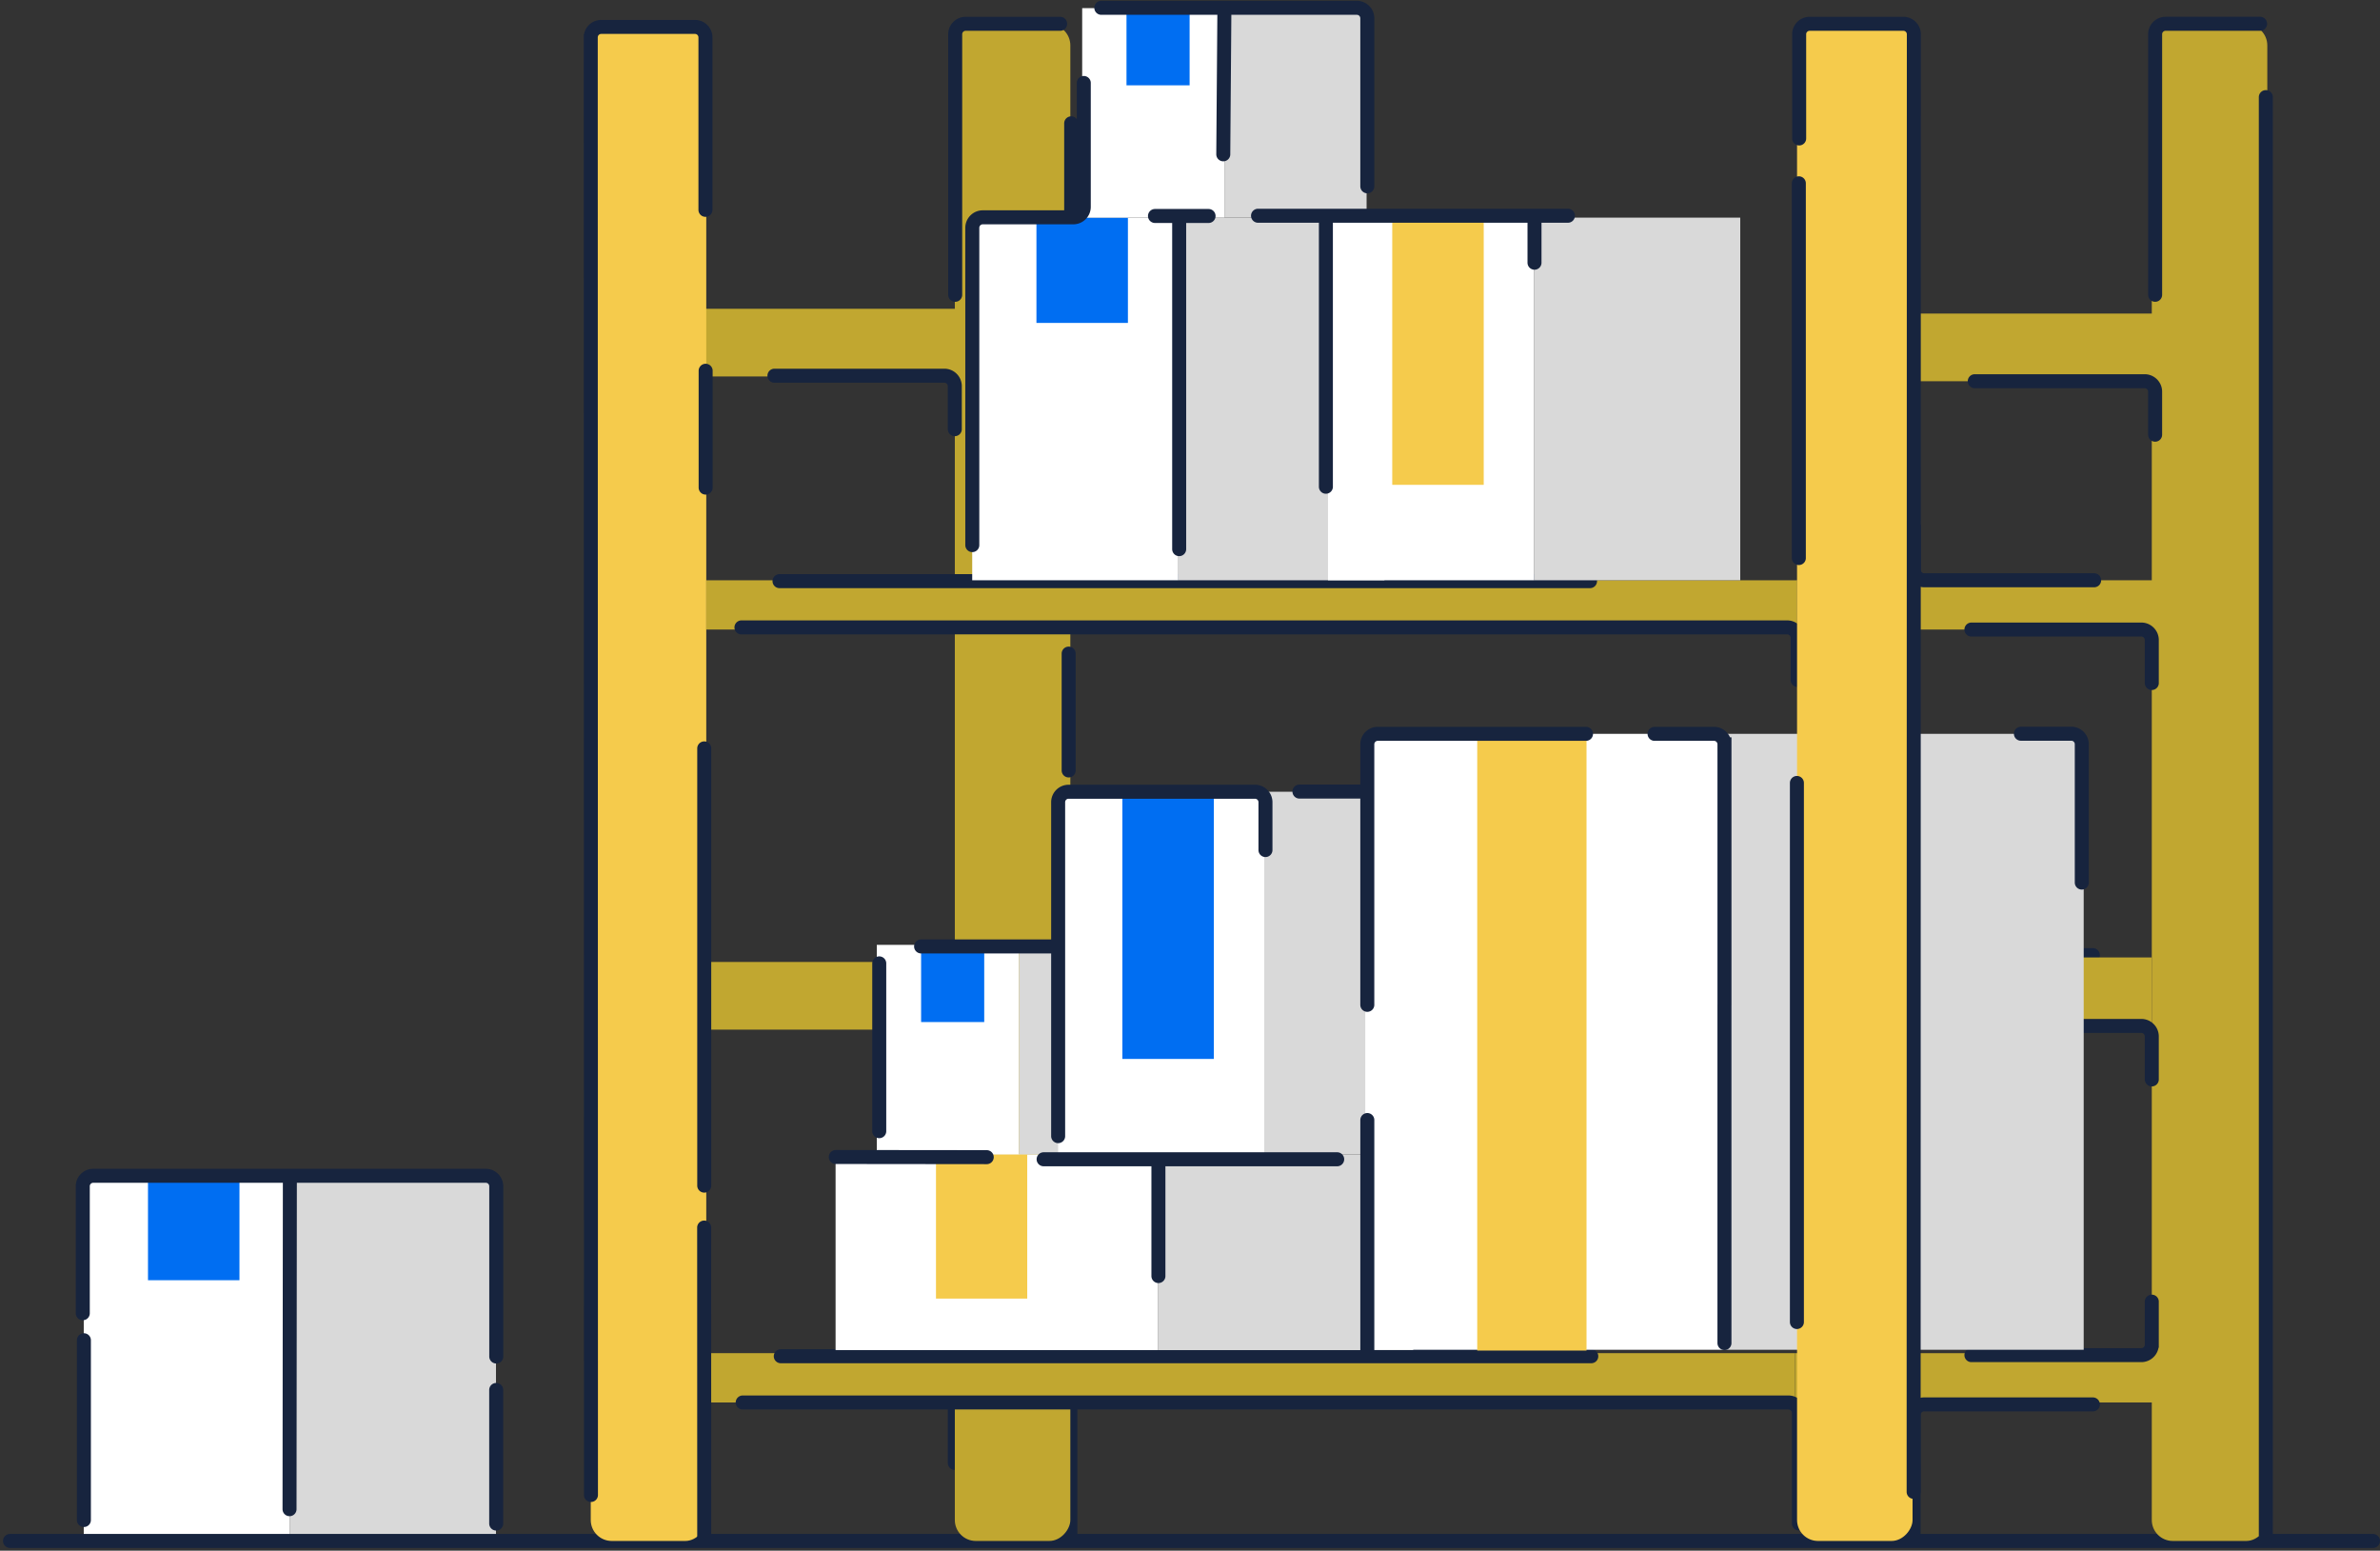 <svg xmlns="http://www.w3.org/2000/svg" width="680" height="443" fill="none"><rect width="100%" height="100%" fill="#333333" stroke="none"/><path fill="#D9D9D9" d="M141.709 335.651H82.82v103.595h58.889z"/><path fill="#fff" d="M82.82 335.651H23.931v103.595h58.89z"/><path fill="#006EF2" d="M68.418 335.651H42.283v30.078h26.135z"/><path stroke="#17243E" stroke-linecap="round" stroke-width="4" d="M23.97 382.878v51.358M82.82 335.9l-.096 95.239m-59.072-55.972v-36.276a2.993 2.993 0 0 1 2.993-2.993h112.149a2.993 2.993 0 0 1 2.993 2.993v48.632m-.016 9.556v38.169m536.223 4.969H2.86m302.954-39.68v38.704m-33.002-38.704v17.401"/><path fill="#C1A730" d="M276.275 274.813h-75.072v19.333h75.072z"/><rect width="33.001" height="433.239" fill="#C1A730" rx="5.986" transform="matrix(-1 0 0 1 305.811 6.98)"/><path fill="#C1A730" d="M276.275 88.214h-75.072v19.333h75.072z"/><path stroke="#17243E" stroke-linecap="round" stroke-width="4" d="M306.053 35.229V160.13m-.723 26.592V220.1M272.913 84.218V9.793a2.993 2.993 0 0 1 2.993-2.993H302.9m-30.097 115.805v-12.284a2.993 2.993 0 0 0-2.993-2.993h-48.542"/><path fill="#C1A730" d="M512.846 386.573H201.189v14.078h311.657z"/><path fill="#C1A730" d="M641.01 386.573H512.845v14.078H641.01z"/><path stroke="#17243E" stroke-linecap="round" stroke-width="4" d="M546.424 257.584v12.284a2.993 2.993 0 0 0 2.993 2.993h48.542"/><path fill="#C1A730" d="M513.424 165.77H201.767v14.078h311.657z"/><path fill="#C1A730" d="M641.588 165.77H513.423v14.078h128.165z"/><rect width="33.001" height="433.239" fill="#C1A730" rx="5.986" transform="matrix(-1 0 0 1 647.799 6.98)"/><path fill="#C1A730" d="M614.799 273.518H545.47v19.333h69.329zm.957-183.944h-69.329v19.333h69.329z"/><path stroke="#17243E" stroke-linecap="round" stroke-width="4" d="M615.753 84.214V9.789a2.99 2.99 0 0 1 2.992-2.993h26.995m-98.949 143.697v12.284a2.993 2.993 0 0 0 2.993 2.993h48.542m16.473 29.354V182.84a2.993 2.993 0 0 0-2.993-2.993h-48.542m52.488-55.664v-12.284a2.993 2.993 0 0 0-2.993-2.993h-48.542m50.582 199.459V296.08a2.993 2.993 0 0 0-2.993-2.993h-48.542m-16.528 146.155v-35.038a2.993 2.993 0 0 1 2.993-2.993h48.234m16.836-29.357v12.284a2.993 2.993 0 0 1-2.993 2.993h-48.542M222.72 166.021h231.571M223.08 387.446h231.57M647.377 27.745v410.724m-133.41-3.249v-31.568a2.993 2.993 0 0 0-2.993-2.993H212.2m301.411-206.403v-12.03a2.993 2.993 0 0 0-2.993-2.993H211.845"/><path fill="#fff" d="M330.797 329.779H238.74v55.92h92.057z"/><path fill="#F5CB4C" d="M293.494 329.779h-26.071v41.203h26.071z"/><path fill="#D9D9D9" d="M403.771 329.779h-72.977v55.92h72.977z"/><path fill="#fff" d="M291.145 269.927h-40.632v59.853h40.632z"/><path fill="#006EF2" d="M281.207 269.927h-18.033v22.051h18.033z"/><path fill="#D9D9D9" d="M331.775 269.927h-40.632v59.853h40.632zm88.329-43.743h-58.889v103.595h58.889z"/><path fill="#fff" d="M361.215 226.184h-58.889v103.595h58.889z"/><path fill="#006EF2" d="M346.812 226.184h-26.135v76.332h26.135z"/><path fill="#fff" d="M492.713 209.642H390.084v175.959h102.629z"/><path fill="#F5CB4C" d="M453.291 209.642h-31.225v176.186h31.225z"/><path fill="#D9D9D9" d="M595.342 209.642H492.713v175.959h102.629z"/><path stroke="#17243E" stroke-linecap="round" stroke-width="4" d="M390.658 287.058v-60.923m62.488-16.494h-59.495a2.993 2.993 0 0 0-2.993 2.993v13.501m0 0h-19.389m121.437 60.923v-74.424a2.993 2.993 0 0 0-2.993-2.993h-16.981m-82.07 176.932v-66.602m102.039 63.71v-96.623m-110.649 44.121h-83.874m32.797 33.362v-33.362m-28.648-6.607v-95.396a2.993 2.993 0 0 1 2.993-2.993h53.248a2.993 2.993 0 0 1 2.993 2.993v13.665m-110.348 80.31v-47.935m49.573-4.84H263.17m-24.366 60.152 43.12.047M577.4 209.61h14.402a2.993 2.993 0 0 1 2.993 2.993v39.528"/><rect width="33.001" height="433.239" fill="#F5CB4C" rx="5.986" transform="matrix(-1 0 0 1 201.789 6.98)"/><path stroke="#17243E" stroke-linecap="round" stroke-width="4" d="M201.211 213.8v124.902m-.023 11.988.019 88.556m.406-333.329v33.378m-32.767 287.786-.057-416.398a2.993 2.993 0 0 1 2.993-2.993h26.78a2.993 2.993 0 0 1 2.993 2.992v49.262"/><rect width="33.001" height="433.239" fill="#F5CB4C" rx="5.986" transform="matrix(-1 0 0 1 546.445 6.98)"/><path stroke="#17243E" stroke-linecap="round" stroke-width="4" d="m546.755 426.192.057-416.398a2.99 2.99 0 0 0-2.993-2.993H517.04a2.993 2.993 0 0 0-2.993 2.993v29.755m-.094 12.818v107.051m-.553 64.254v154"/><path fill="#D9D9D9" d="M395.551 62.175h-58.889V165.77h58.889z"/><path fill="#fff" d="M336.664 62.175h-58.889V165.77h58.889z"/><path fill="#006EF2" d="M322.262 62.175h-26.135v30.078h26.135z"/><path fill="#fff" d="M349.828 2.325h-40.632v59.853h40.632z"/><path fill="#006EF2" d="M339.889 2.325h-18.033v22.05h18.033z"/><path fill="#D9D9D9" d="M390.457 2.325h-40.632v59.853h40.632zm106.758 59.85h-58.889V165.77h58.889z"/><path fill="#fff" d="M438.324 62.175h-58.889V165.77h58.889z"/><path fill="#F5CB4C" d="M423.922 62.175h-26.135v76.332h26.135z"/><path stroke="#17243E" stroke-linecap="round" stroke-width="4" d="M329.998 61.7h6.909m0 0v95.176m0-95.175h8.394m33.525 77.348V61.631m0 0h-19.39m19.39 0h59.604m9.55 0h-9.55m0 0V75.05m-47.77-21.827V5.226a2.993 2.993 0 0 0-2.993-2.993H314.66m35.164.673-.317 41.176m-39.855-20.376V59.09a2.993 2.993 0 0 1-2.993 2.993h-25.866a2.993 2.993 0 0 0-2.993 2.993v90.647"/></svg>